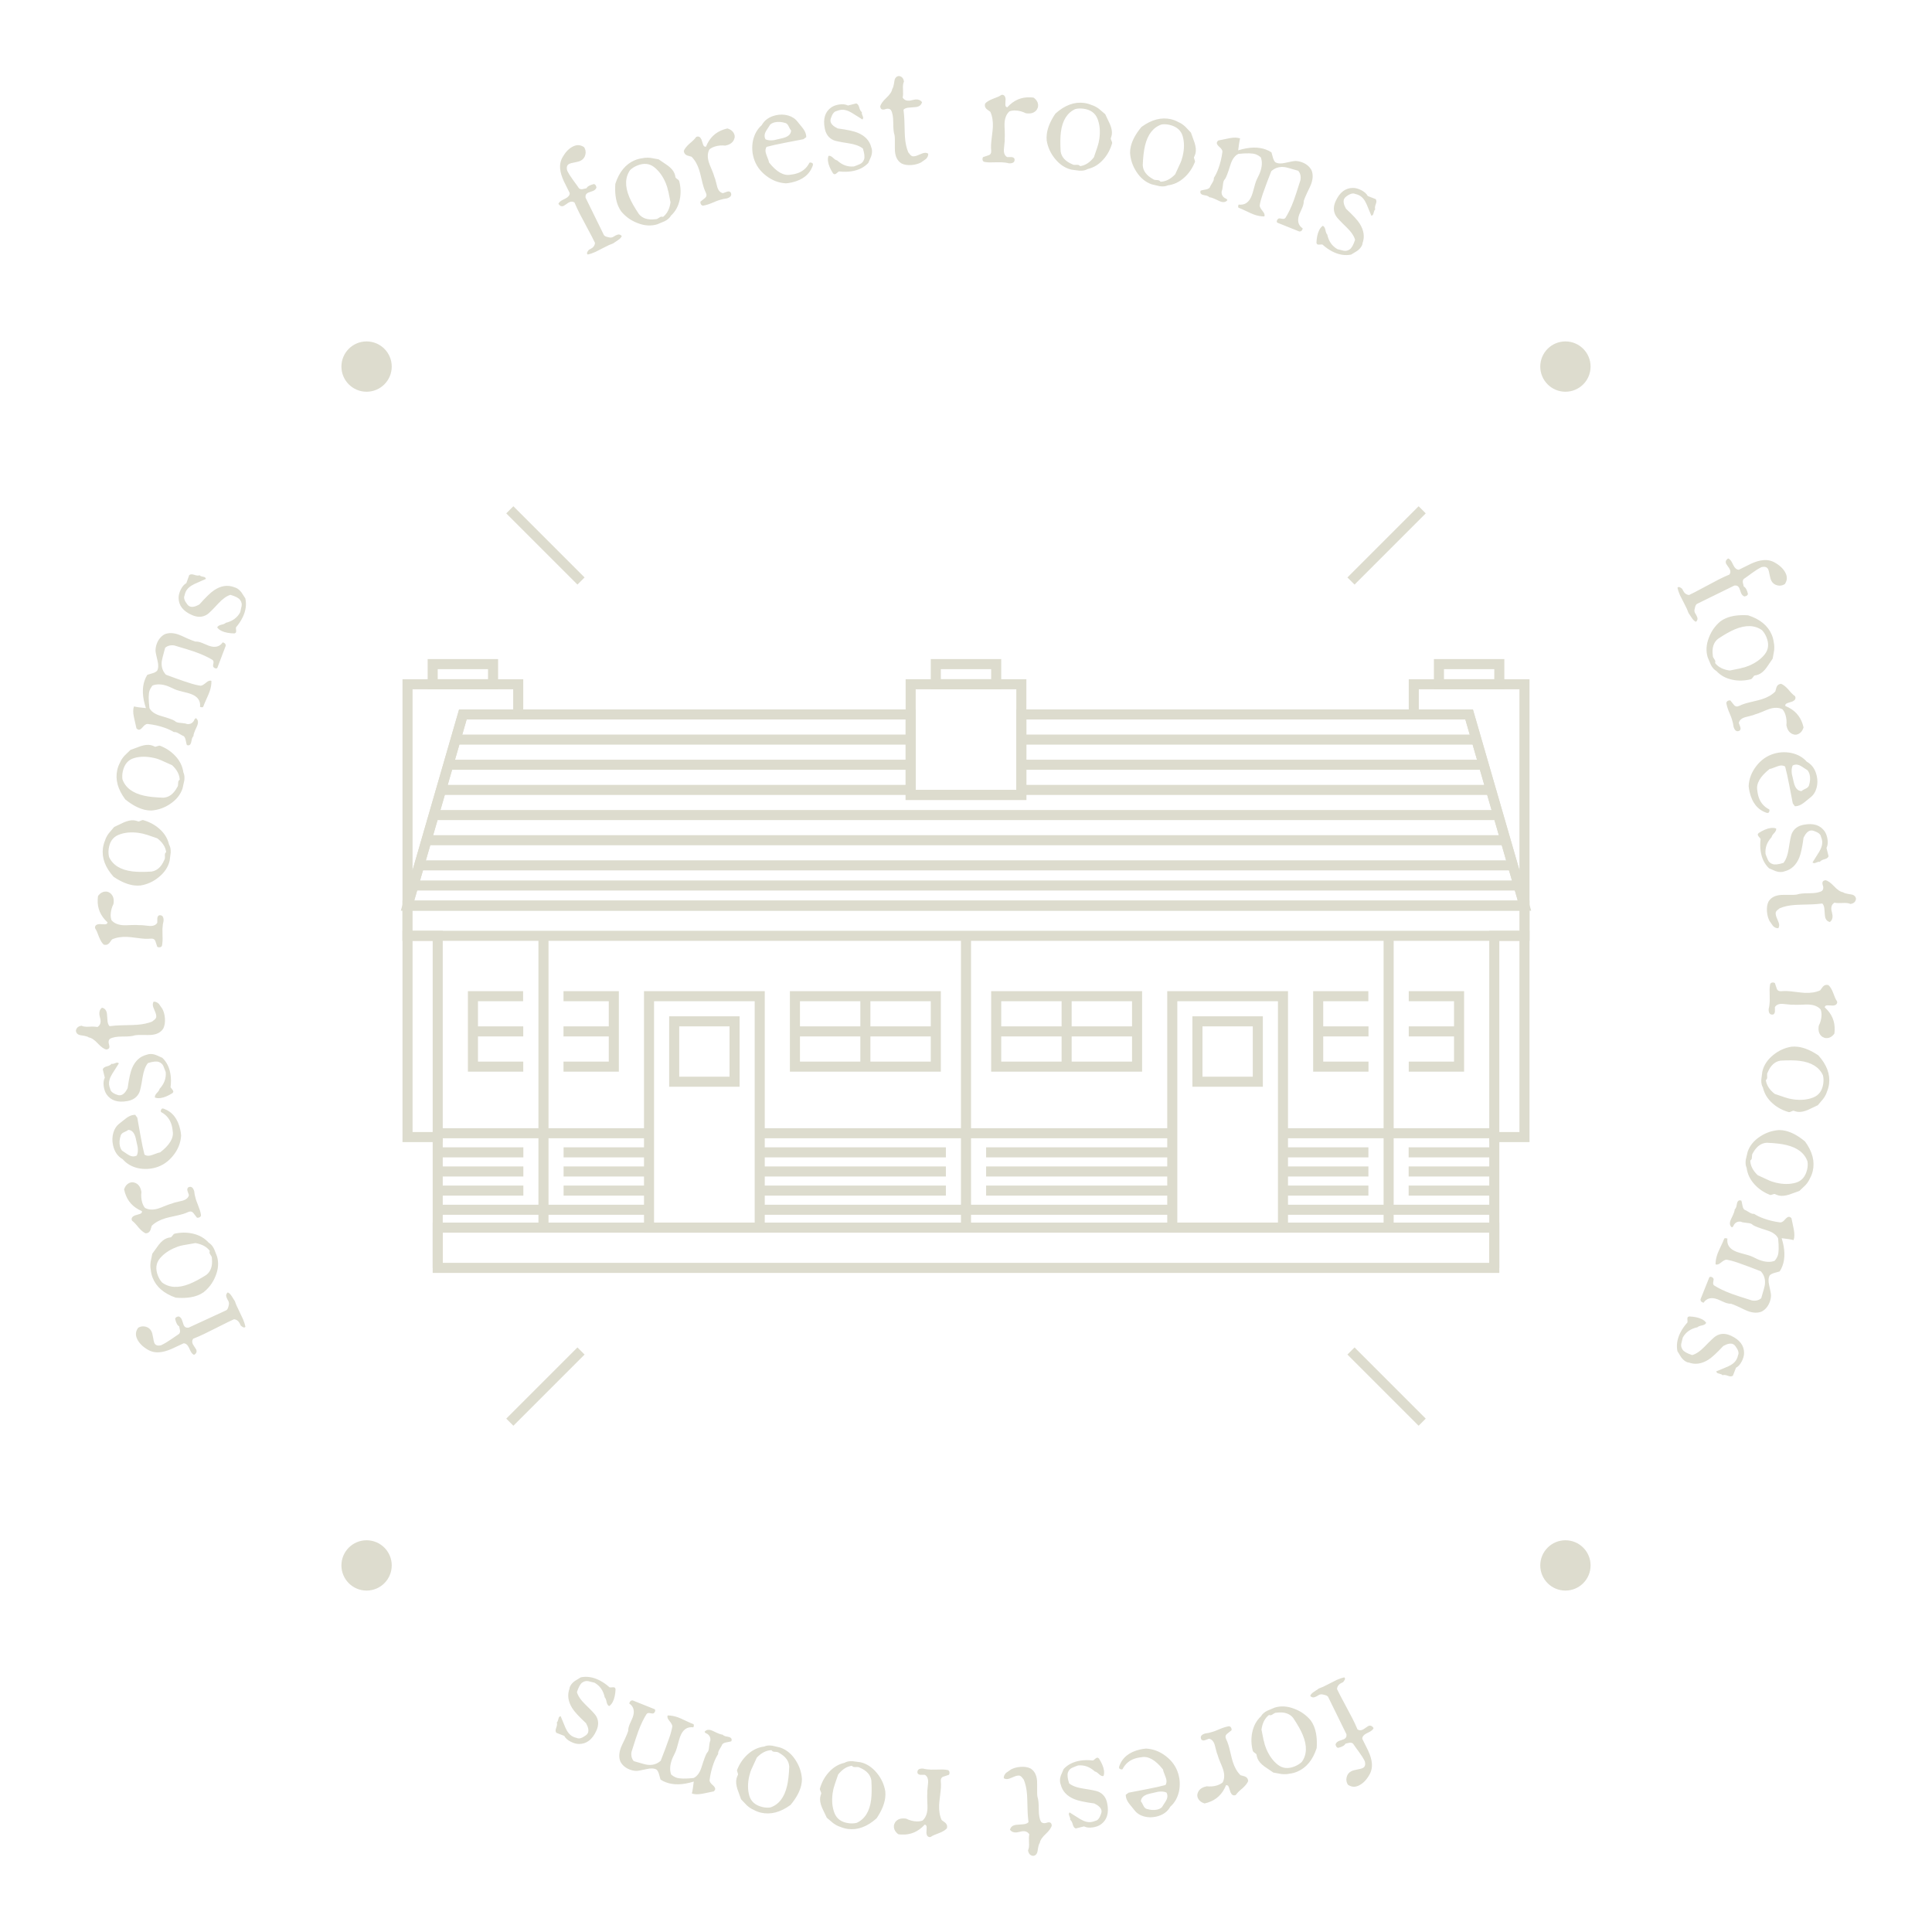 <?xml version="1.0" encoding="UTF-8"?><svg id="retreat-cabins" xmlns="http://www.w3.org/2000/svg" width="384" height="384"  viewBox="0 0 384 384"><defs><style>.cls-1{fill:#dddcce;}.cls-2{fill:none;stroke:#dddcce;stroke-miterlimit:10;stroke-width:2px;}</style></defs><g id="lines"><line id="bttm-right" class="cls-2" x1="282.67" y1="282.67" x2="268.52" y2="268.52"/><line id="bttm-left" class="cls-2" x1="101.33" y1="282.67" x2="115.48" y2="268.52"/><line id="top-right" class="cls-2" x1="282.67" y1="101.33" x2="268.52" y2="115.48"/><line id="top-left" class="cls-2" x1="101.33" y1="101.33" x2="115.48" y2="115.48"/></g><g id="dots"><circle id="bttm-right-2" class="cls-1" cx="311.14" cy="311.14" r="5"/><circle id="bttm-left-2" class="cls-1" cx="72.86" cy="311.14" r="5"/><circle id="top-right-2" class="cls-1" cx="311.14" cy="72.86" r="5"/><circle id="top-left-2" class="cls-1" cx="72.86" cy="72.86" r="5"/></g><path class="cls-1" d="m116.09,29.24c.3.47.39.98.25,1.52-.13.54-.44.93-.93,1.18-.25.13-.65.24-1.19.34-.55.1-.9.19-1.07.28-.47.24-.6.69-.41,1.37.3.6.7,1.23,1.18,1.88.4.53.79,1.08,1.17,1.63.23.16.47.21.73.15.26-.06.51-.12.76-.18.16-.35.64-.63,1.46-.83.27.04.44.28.51.69-.09.27-.28.48-.56.62-.13.07-.33.14-.59.22-.26.08-.44.15-.54.2-.38.19-.54.52-.48.97l3.64,7.42c.1.16.27.27.52.35.25.07.47.13.68.16.21.03.42-.01.66-.13.07-.03.17-.1.31-.19.13-.07.23-.12.3-.15.43-.22.8-.16,1.09.17-.09.28-.34.55-.75.82-.64.43-.97.65-.99.66-.48.16-1.08.43-1.79.81-.96.49-1.55.79-1.75.89-.57.25-1.06.41-1.47.5-.07-.05-.11-.1-.14-.15-.08-.16.04-.42.35-.79.13-.07.26-.13.37-.19.52-.26.8-.66.85-1.18-.35-.74-.85-1.7-1.49-2.88-.81-1.51-1.33-2.5-1.57-2.96-.4-.78-.73-1.51-1.01-2.18-.33-.23-.69-.25-1.09-.04-.12.06-.29.17-.52.34-.23.17-.39.28-.49.33-.43.22-.8.09-1.1-.38.11-.28.38-.54.81-.76.07-.03.17-.08.3-.15.13-.07.23-.12.3-.15.55-.28.83-.63.84-1.06-.4-.78-.79-1.57-1.17-2.36-.43-.93-.67-1.74-.73-2.43-.1-.89.08-1.72.54-2.47.56-.96,1.22-1.62,1.97-2,.8-.41,1.54-.36,2.23.12Zm18.9,6.72c.33,1.26.37,2.49.12,3.68-.26,1.3-.84,2.38-1.75,3.22-.23.42-.63.78-1.21,1.09l-1.5.63c-1.24.38-2.55.3-3.92-.24-1.3-.49-2.38-1.26-3.25-2.31-.25-.34-.45-.71-.62-1.11-.49-1.17-.68-2.63-.56-4.38.77-2.37,2.06-3.93,3.86-4.69.48-.2.99-.34,1.53-.4.46-.11,1-.13,1.61-.07.55.09,1.08.19,1.61.29.59.4,1.19.81,1.79,1.22.68.5,1.13,1.02,1.35,1.56.1.24.17.51.21.79.02.09.13.21.34.34.21.14.33.25.38.36Zm-2.18,2.04c-.1-.52-.26-1.05-.48-1.59-.58-1.38-1.35-2.44-2.31-3.19-.96-.75-2.11-.85-3.43-.29-.52.22-.96.5-1.34.86-1.02,1.44-1.07,3.23-.17,5.39.39.93,1.02,2.05,1.9,3.36.71.88,1.8,1.22,3.26,1.03.12,0,.25-.01.37-.06.09-.04.2-.1.34-.2.14-.1.25-.17.34-.2.15-.06.32-.06.49,0,.81-.62,1.31-1.59,1.49-2.9l-.44-2.21Zm13.18-10.56c-.17.68-.64,1.14-1.38,1.38-.14.04-.3.08-.46.12-.73-.08-1.43-.02-2.08.19-.43.14-.79.33-1.08.58-.38.71-.41,1.57-.09,2.58.09.29.28.77.58,1.46.26.62.43,1.1.51,1.42.06.12.11.26.16.42s.12.42.21.79.16.63.21.81c.23.73.62,1.13,1.18,1.21-.13.02.12-.08.76-.3.3-.1.54-.05.71.13.29.55.05.95-.73,1.2-.47.05-.99.17-1.56.35-.27.08-.64.23-1.11.43-.47.2-.84.34-1.09.42-.32.1-.62.18-.9.23-.18.04-.34-.03-.48-.2-.12-.18-.16-.37-.13-.58.3-.23.6-.48.91-.73.31-.26.37-.6.17-1.03-.16-.32-.3-.68-.43-1.07-.12-.38-.27-.95-.45-1.73-.18-.78-.33-1.35-.44-1.7-.35-1.11-.86-2-1.53-2.67-.54-.16-.83-.25-.87-.25-.32-.13-.52-.34-.6-.6-.03-.09-.05-.19-.07-.3.16-.42.52-.89,1.09-1.41.69-.57,1.13-1.01,1.32-1.31.06-.06.11-.1.17-.11.39-.12.7.06.93.56-.03-.11.07.21.31.96.12.37.31.53.59.46.7-1.75,1.9-2.9,3.6-3.44.21-.07.43-.13.65-.18.74.22,1.2.63,1.4,1.23.07.23.08.46.02.7Zm15.56,5.44c-.59,1.75-1.97,2.87-4.13,3.37-.4.09-.8.16-1.19.19-1.43-.07-2.76-.58-3.97-1.52-1.22-.94-2.03-2.1-2.44-3.46-.34-1.13-.4-2.28-.17-3.47.28-1.29.86-2.33,1.75-3.11.55-1.01,1.48-1.67,2.79-1.97.84-.19,1.65-.18,2.44.04.79.22,1.42.63,1.88,1.23.32.4.65.8.96,1.18.38.47.61.91.71,1.33.04.18.07.37.07.56l-.57.42s-1.28.25-3.73.72c-1.47.28-2.67.55-3.59.8-.21.32-.27.71-.16,1.16.04.18.16.51.34.98.17.4.27.72.31.96,1.49,1.88,2.91,2.69,4.26,2.43.3-.03.59-.08.86-.14,1.35-.31,2.32-1.06,2.91-2.23.12-.07.26-.07.42-.01.16.06.25.14.27.25.02.09.01.18-.02.26Zm-4.32-6.96c-.12-.11-.28-.38-.48-.81-.16-.35-.37-.57-.64-.66-.78-.24-1.49-.29-2.1-.14-.36.08-.67.23-.93.45-.26.39-.51.78-.76,1.18-.31.49-.41.94-.32,1.34.03.15.08.29.16.42.45.2,1.02.25,1.7.15l1.64-.38c1.15-.27,1.72-.78,1.74-1.55Zm15.95,3.39c.06.16.1.32.12.46.06.41,0,.86-.17,1.35-.01.04-.2.46-.55,1.27-.85.9-1.97,1.45-3.38,1.66-.76.11-1.57.12-2.43.02-.09.03-.22.13-.4.29-.17.16-.32.25-.43.26-.11.02-.23-.03-.36-.15-.56-.88-.9-1.67-1-2.37-.06-.42-.03-.8.09-1.12.26-.06.55.06.87.35.35.34.63.53.85.55,1,.93,2.12,1.33,3.35,1.2.38-.13.76-.28,1.16-.46.4-.17.68-.48.84-.93s.08-1.17-.23-2.16c-.6-.5-1.55-.85-2.84-1.05-1.58-.24-2.57-.44-2.98-.61-.97-.42-1.56-1.22-1.77-2.4-.36-1.89.08-3.27,1.31-4.13.43-.29.96-.48,1.58-.57.68-.1,1.26-.04,1.73.2l1.64-.41c.27.07.47.33.59.76.13.51.31.83.54.97-.03.08-.03.17-.01.29.01.09.06.22.13.38.07.16.11.28.12.35.02.17-.02.31-.13.44-.71-.44-1.41-.89-2.12-1.33-.81-.48-1.54-.68-2.21-.58-.26.04-.52.12-.79.23-.48.07-.86.54-1.15,1.42-.08.22-.11.42-.08.61.08.54.56,1.01,1.43,1.43,1.89.25,3.21.54,3.98.86,1.47.61,2.37,1.58,2.7,2.91Zm11.31,1.2c.03.4-.12.77-.45,1.09-.34.23-.67.46-.98.69-.54.28-1.16.45-1.87.51-.8.06-1.47-.04-2.02-.32-.77-.48-1.2-1.29-1.29-2.42-.02-.28-.03-.82-.02-1.62.02-.69,0-1.23-.07-1.62-.17-.45-.25-1.28-.25-2.47,0-1.1-.14-1.92-.45-2.46-.17-.21-.42-.3-.75-.28-.09,0-.22.04-.39.09-.16.05-.28.08-.36.08-.37.03-.58-.17-.64-.6.09-.48.5-1.05,1.21-1.72s1.11-1.26,1.18-1.78c.16-.16.29-.67.42-1.51.08-.65.38-1,.9-1.06.57.07.91.43,1.01,1.1-.18.37-.24.89-.19,1.56.04.75.02,1.28-.07,1.61.28.47.72.67,1.31.63.13,0,.34-.05.62-.12.29-.07.49-.11.62-.12.56-.04.99.13,1.3.52-.14.61-.58.94-1.33,1-.13.01-.34.03-.63.05-.29.02-.51.04-.66.05-.48.04-.84.18-1.06.42.05.35.09.74.12,1.17.04.48.07,1.2.09,2.16.02.96.05,1.67.08,2.14.09,1.19.31,2.19.66,3,.21.26.35.44.43.53.2.19.39.28.55.26.28.02.68-.09,1.18-.32.51-.23.87-.35,1.09-.37.24-.02.46.03.66.14Zm21.63-8.77c-.4.58-.99.85-1.78.81-.15,0-.31-.02-.47-.05-.66-.33-1.33-.51-2.02-.54-.45-.02-.85.04-1.21.17-.6.53-.93,1.33-.98,2.39-.01.3,0,.82.04,1.57.02.67.02,1.18-.01,1.51.01.13.02.28,0,.45s-.04.44-.08.81c-.05.37-.07.65-.08.84-.04.76.19,1.28.68,1.54-.13-.02.14-.03.81-.02.32.01.53.14.63.37.08.62-.29.91-1.11.87-.46-.12-.99-.19-1.59-.21-.28-.01-.68,0-1.19.01-.52.02-.9.03-1.16.02-.34-.02-.64-.05-.92-.1-.19-.03-.31-.15-.38-.36-.05-.21-.02-.4.08-.59.36-.11.73-.24,1.11-.37.38-.13.55-.43.52-.91-.04-.36-.05-.74-.03-1.16.02-.39.08-.99.18-1.78.1-.79.16-1.38.18-1.75.05-1.16-.11-2.17-.5-3.03-.45-.34-.7-.52-.73-.54-.25-.24-.37-.5-.36-.78,0-.09.02-.2.04-.31.29-.34.79-.66,1.51-.94.84-.3,1.41-.55,1.69-.77.08-.03.14-.05.2-.05.4.02.63.3.68.84,0-.11-.01.22-.05,1.01-.02.39.11.6.39.63,1.27-1.4,2.79-2.06,4.57-1.97.22,0,.45.03.67.06.62.46.91,1.01.88,1.64-.01.24-.09.46-.23.66Zm14.93,6.7c-.35,1.25-.93,2.34-1.75,3.25-.88,1-1.92,1.63-3.13,1.91-.41.25-.94.36-1.59.33l-1.61-.21c-1.26-.29-2.35-1.02-3.28-2.17-.88-1.07-1.43-2.28-1.65-3.63-.04-.42-.03-.84.02-1.27.16-1.26.73-2.62,1.71-4.07,1.85-1.66,3.75-2.37,5.69-2.12.52.07,1.03.21,1.53.42.45.13.93.38,1.43.75.42.36.84.71,1.25,1.06.31.64.62,1.29.93,1.96.33.78.46,1.45.39,2.03-.03.26-.11.52-.21.79-.03.09.01.25.12.47.11.22.16.39.15.5Zm-2.91.67c.18-.5.3-1.04.38-1.62.19-1.48.06-2.79-.4-3.92-.46-1.13-1.4-1.79-2.82-1.97-.56-.07-1.09-.05-1.59.08-1.6.74-2.55,2.26-2.85,4.57-.13,1-.14,2.29-.05,3.86.18,1.12.94,1.96,2.3,2.53.1.07.22.11.35.13.09.01.22.01.4,0s.3-.02.4,0c.17.02.31.11.42.25,1.01-.13,1.93-.72,2.74-1.76l.73-2.14Zm19.35,3.1c-.48,1.21-1.17,2.23-2.07,3.05-.98.9-2.08,1.43-3.3,1.58-.43.21-.97.26-1.62.17l-1.58-.37c-1.22-.42-2.24-1.25-3.04-2.49-.76-1.16-1.19-2.42-1.27-3.78,0-.42.05-.84.15-1.26.29-1.24.99-2.53,2.12-3.88,2.01-1.47,3.97-1.97,5.88-1.53.51.12,1,.31,1.48.58.44.18.89.48,1.34.89.39.4.76.79,1.13,1.19.25.67.49,1.35.73,2.04.25.81.31,1.49.18,2.05-.06.25-.16.51-.29.77-.04.09-.01.25.08.48.09.23.12.4.1.51Zm-2.96.37c.23-.48.41-1.01.54-1.57.34-1.45.34-2.77,0-3.94-.34-1.17-1.21-1.92-2.61-2.25-.54-.13-1.08-.16-1.59-.08-1.67.57-2.77,1.99-3.3,4.26-.23.98-.38,2.26-.44,3.84.06,1.13.74,2.04,2.03,2.75.1.08.21.13.34.16.09.02.22.03.39.04.17,0,.3.01.39.04.16.04.29.14.39.29,1.02-.03,1.99-.52,2.91-1.48l.94-2.05Zm24.4,12.82c-.1.42-.32.63-.68.61l-4.37-1.75c-.12-.1-.14-.25-.07-.45.06-.16.15-.27.27-.35.12-.08.35-.07.68.01s.58.03.73-.17c.58-.9,1.14-2.07,1.67-3.5.22-.58.66-1.92,1.32-4.02.12-.75-.03-1.37-.45-1.84-1.54-.46-2.43-.7-2.66-.72-1.06-.14-1.96.13-2.69.8-.16.44-.45,1.19-.87,2.25-.38,1.02-.66,1.79-.84,2.32-.3.87-.5,1.62-.6,2.26,0,.26.2.63.6,1.12.35.41.45.76.33,1.05-.68,0-1.39-.13-2.12-.4-.31-.12-.8-.33-1.46-.65s-1.17-.54-1.54-.68c-.12-.1-.12-.31,0-.63,1.24.16,2.11-.45,2.63-1.84.11-.3.25-.76.42-1.4.17-.64.3-1.09.41-1.38.08-.21.21-.5.4-.88.19-.38.32-.66.39-.86.43-1.16.49-2.16.17-3.02-.31-.28-.66-.48-1.02-.62-.59-.22-1.74-.25-3.43-.08-.72.33-1.26,1.08-1.62,2.26-.47,1.52-.82,2.43-1.05,2.75-.12.11-.22.26-.28.43s-.12.49-.16.96-.12.8-.22,1.02c-.08.59.13,1.04.62,1.37.33.12.5.27.5.42-.37.46-.94.5-1.71.11-.97-.48-1.59-.71-1.84-.69-.1-.12-.25-.21-.46-.29-.11-.04-.26-.08-.47-.11-.21-.04-.34-.07-.41-.09-.44-.16-.57-.44-.4-.84.07-.03.38-.1.91-.2.38-.06.67-.18.86-.37.07-.18.2-.42.39-.73.19-.31.32-.54.38-.7.07-.19.1-.37.07-.51.35-.55.65-1.17.9-1.86.39-1.06.66-2.18.81-3.37,0-.3-.23-.64-.67-1-.37-.34-.51-.62-.43-.85.04-.11.12-.22.25-.36.04,0,.79-.16,2.23-.46.88-.17,1.59-.16,2.13.04-.14.53-.26,1.32-.38,2.37,2.14-.67,3.99-.73,5.53-.15.4.15.76.33,1.08.55.09.33.2.69.3,1.07.11.38.26.68.46.89.47.28,1.12.32,1.95.13,1.13-.26,1.82-.38,2.05-.37.44,0,.87.09,1.31.25.86.32,1.49.84,1.89,1.57.34.8.31,1.74-.09,2.81-.12.32-.38.88-.78,1.68-.33.71-.55,1.26-.67,1.63.01.34-.06.73-.23,1.17-.07.17-.17.43-.33.76-.15.33-.26.58-.32.73-.46,1.24-.24,2.17.66,2.79Zm11.89,3.02c-.04.17-.1.32-.17.45-.19.37-.49.7-.92,1.01-.03.03-.43.26-1.18.72-1.21.24-2.45.04-3.71-.6-.68-.35-1.35-.81-1.99-1.39-.09-.03-.25-.02-.49,0-.23.03-.4.02-.5-.03s-.17-.16-.21-.33c.05-1.04.23-1.88.55-2.51.19-.38.43-.67.72-.86.24.1.41.37.51.79.09.49.21.8.37.94.28,1.34.96,2.31,2.04,2.92.38.11.79.21,1.21.3.42.09.83,0,1.22-.27.39-.27.74-.91,1.06-1.9-.2-.75-.77-1.59-1.71-2.5-1.15-1.11-1.85-1.85-2.08-2.22-.55-.91-.56-1.9-.06-2.98.8-1.75,1.96-2.62,3.46-2.61.52.01,1.06.16,1.62.45.62.31,1.05.7,1.29,1.16l1.57.61c.18.22.2.54.04.96-.19.49-.23.86-.12,1.1-.07.05-.13.12-.18.22-.04.08-.08.21-.12.38-.04.17-.07.29-.1.36-.08.15-.2.25-.37.29-.32-.77-.64-1.54-.96-2.31-.38-.86-.87-1.45-1.47-1.75-.23-.12-.49-.21-.78-.27-.43-.22-1.02-.06-1.76.49-.19.13-.33.28-.42.45-.25.48-.13,1.15.34,1.99,1.39,1.29,2.31,2.29,2.75,3,.84,1.35,1.01,2.66.51,3.94Zm-2.91,306.32c-.3-.47-.39-.98-.25-1.52.13-.54.44-.93.93-1.18.25-.13.65-.24,1.19-.34.55-.1.9-.19,1.07-.28.47-.24.6-.69.41-1.37-.3-.6-.7-1.23-1.18-1.88-.4-.53-.79-1.08-1.17-1.63-.23-.16-.47-.21-.73-.15-.26.06-.51.12-.76.18-.16.35-.64.63-1.46.83-.27-.04-.44-.28-.51-.69.09-.27.28-.48.56-.62.13-.07.33-.14.59-.22.26-.08.44-.15.54-.2.38-.19.54-.52.48-.97l-3.64-7.42c-.1-.16-.27-.27-.52-.35-.25-.07-.47-.13-.68-.16-.21-.03-.42.01-.66.13-.07.03-.17.1-.31.19-.13.07-.23.12-.3.15-.43.22-.8.16-1.09-.17.09-.28.34-.55.75-.82.64-.43.97-.65.99-.66.48-.16,1.08-.43,1.79-.81.96-.49,1.55-.79,1.75-.89.57-.25,1.06-.41,1.47-.5.07.05.11.1.14.15.08.16-.04.42-.35.79-.13.07-.26.13-.37.19-.52.26-.8.66-.85,1.18.35.74.85,1.7,1.49,2.88.81,1.51,1.33,2.5,1.57,2.96.4.78.73,1.51,1.01,2.18.33.23.69.25,1.09.04.12-.06.29-.17.52-.34.23-.17.39-.28.49-.33.43-.22.8-.09,1.1.38-.11.28-.38.54-.81.76-.07.03-.17.08-.3.15-.13.07-.23.12-.3.15-.55.28-.83.63-.84,1.06.4.78.79,1.57,1.17,2.36.43.93.67,1.74.73,2.43.1.89-.08,1.72-.54,2.47-.56.96-1.22,1.62-1.97,2-.8.41-1.54.36-2.23-.12Zm-18.9-6.72c-.33-1.26-.37-2.49-.12-3.68.26-1.3.84-2.38,1.75-3.22.23-.42.63-.78,1.21-1.09l1.5-.63c1.24-.38,2.55-.3,3.92.24,1.3.49,2.38,1.26,3.25,2.31.25.34.45.71.62,1.11.49,1.17.68,2.63.56,4.38-.77,2.37-2.06,3.93-3.86,4.69-.48.2-.99.34-1.53.4-.46.11-1,.13-1.61.07-.55-.09-1.08-.19-1.61-.29-.59-.4-1.19-.81-1.79-1.22-.68-.5-1.13-1.02-1.35-1.56-.1-.24-.17-.51-.21-.79-.02-.09-.13-.21-.34-.34-.21-.14-.33-.25-.38-.36Zm2.18-2.04c.1.52.26,1.05.48,1.59.58,1.38,1.35,2.44,2.31,3.19.96.75,2.11.85,3.43.29.52-.22.96-.5,1.34-.86,1.02-1.44,1.07-3.23.17-5.39-.39-.93-1.02-2.05-1.9-3.36-.71-.88-1.8-1.22-3.26-1.03-.12,0-.25.01-.37.06-.09.04-.2.1-.34.2-.14.1-.25.17-.34.2-.15.06-.32.06-.49,0-.81.62-1.31,1.59-1.49,2.9l.44,2.21Zm-13.18,10.56c.17-.68.64-1.14,1.38-1.38.14-.04.3-.08.46-.12.73.08,1.43.02,2.08-.19.43-.14.79-.33,1.08-.58.38-.71.41-1.57.09-2.58-.09-.29-.28-.77-.58-1.46-.26-.62-.43-1.1-.51-1.42-.06-.12-.11-.26-.16-.42s-.12-.42-.21-.79-.16-.63-.21-.81c-.23-.73-.62-1.13-1.18-1.21.13-.02-.12.08-.76.3-.3.1-.54.05-.71-.13-.29-.55-.05-.95.73-1.2.47-.05.99-.17,1.56-.35.27-.08.64-.23,1.11-.43.47-.2.84-.34,1.09-.42.32-.1.62-.18.9-.23.18-.04.34.03.48.2.12.18.16.37.13.58-.3.23-.6.48-.91.73-.31.26-.37.6-.17,1.03.16.32.3.68.43,1.07.12.38.27.95.45,1.73.18.78.33,1.35.44,1.7.35,1.11.86,2,1.53,2.67.54.16.83.25.87.25.32.13.52.34.6.6.03.09.05.19.07.3-.16.42-.52.89-1.09,1.41-.69.57-1.13,1.01-1.32,1.31-.06.06-.11.1-.17.11-.39.12-.7-.06-.93-.56.03.11-.07-.21-.31-.96-.12-.37-.31-.53-.59-.46-.7,1.75-1.9,2.9-3.6,3.44-.21.07-.43.13-.65.18-.74-.22-1.2-.63-1.4-1.23-.07-.23-.08-.46-.02-.7Zm-15.56-5.44c.59-1.75,1.97-2.87,4.13-3.37.4-.09.8-.16,1.19-.19,1.43.07,2.76.58,3.97,1.52,1.22.94,2.03,2.1,2.44,3.46.34,1.13.4,2.28.17,3.47-.28,1.29-.86,2.33-1.75,3.11-.55,1.01-1.48,1.67-2.79,1.97-.84.19-1.65.18-2.44-.04-.79-.22-1.42-.63-1.88-1.23-.32-.4-.65-.8-.96-1.18-.38-.47-.61-.91-.71-1.33-.04-.18-.07-.37-.07-.56l.57-.42s1.28-.25,3.73-.72c1.47-.28,2.67-.55,3.59-.8.21-.32.27-.71.16-1.16-.04-.18-.16-.51-.34-.98-.17-.4-.27-.72-.31-.96-1.49-1.88-2.91-2.69-4.26-2.43-.3.03-.59.08-.86.14-1.35.31-2.32,1.06-2.91,2.23-.12.07-.26.07-.42.01-.16-.06-.25-.14-.27-.25-.02-.09-.01-.18.02-.26Zm4.32,6.96c.12.11.28.38.48.81.16.35.37.57.64.66.78.24,1.49.29,2.1.14.36-.08.67-.23.93-.45.26-.39.51-.78.76-1.18.31-.49.41-.94.32-1.34-.03-.15-.08-.29-.16-.42-.45-.2-1.02-.25-1.7-.15l-1.64.38c-1.15.27-1.72.78-1.74,1.55Zm-15.95-3.39c-.06-.16-.1-.32-.12-.46-.06-.41,0-.86.17-1.35.01-.04.2-.46.55-1.27.85-.9,1.97-1.45,3.38-1.66.76-.11,1.57-.12,2.43-.02.09-.03.22-.13.4-.29.17-.16.32-.25.43-.26.11-.02.23.03.36.15.56.88.9,1.67,1,2.37.06.42.03.8-.09,1.12-.26.06-.55-.06-.87-.35-.35-.34-.63-.53-.85-.55-1-.93-2.12-1.33-3.35-1.2-.38.13-.76.28-1.16.46-.4.17-.68.48-.84.93s-.08,1.17.23,2.16c.6.5,1.55.85,2.84,1.05,1.58.24,2.57.44,2.98.61.97.42,1.56,1.22,1.77,2.4.36,1.89-.08,3.27-1.31,4.13-.43.29-.96.48-1.58.57-.68.1-1.26.04-1.73-.2l-1.64.41c-.27-.07-.47-.33-.59-.76-.13-.51-.31-.83-.54-.97.03-.08.03-.17.01-.29-.01-.09-.06-.22-.13-.38-.07-.16-.11-.28-.12-.35-.02-.17.02-.31.13-.44.71.44,1.41.89,2.12,1.33.81.48,1.54.68,2.21.58.26-.04.52-.12.79-.23.48-.07.86-.54,1.15-1.42.08-.22.11-.42.08-.61-.08-.54-.56-1.01-1.43-1.43-1.89-.25-3.21-.54-3.98-.86-1.47-.61-2.37-1.58-2.7-2.91Zm-11.31-1.2c-.03-.4.12-.77.45-1.09.34-.23.67-.46.98-.69.54-.28,1.16-.45,1.87-.51.8-.06,1.47.04,2.02.32.77.48,1.2,1.29,1.29,2.42.02.28.03.82.02,1.62-.02.69,0,1.23.07,1.62.17.45.25,1.28.25,2.47,0,1.1.14,1.92.45,2.46.17.21.42.3.75.28.09,0,.22-.04.39-.09.16-.05.28-.08.36-.08.37-.03.58.17.64.6-.09.48-.5,1.05-1.21,1.72s-1.11,1.26-1.18,1.78c-.16.16-.29.67-.42,1.51-.08.65-.38,1-.9,1.06-.57-.07-.91-.43-1.01-1.1.18-.37.24-.89.19-1.56-.04-.75-.02-1.28.07-1.61-.28-.47-.72-.67-1.31-.63-.13,0-.34.05-.62.12-.29.07-.49.11-.62.12-.56.04-.99-.13-1.3-.52.14-.61.58-.94,1.33-1,.13-.01.34-.03.63-.05.29-.02.51-.04.66-.05.48-.04.84-.18,1.06-.42-.05-.35-.09-.74-.12-1.17-.04-.48-.07-1.2-.09-2.16-.02-.96-.05-1.67-.08-2.14-.09-1.19-.31-2.19-.66-3-.21-.26-.35-.44-.43-.53-.2-.19-.39-.28-.55-.26-.28-.02-.68.09-1.18.32-.51.23-.87.35-1.09.37-.24.02-.46-.03-.66-.14Zm-21.63,8.77c.4-.58.99-.85,1.78-.81.15,0,.31.02.47.05.66.33,1.33.51,2.02.54.45.02.85-.04,1.21-.17.6-.53.93-1.33.98-2.39.01-.3,0-.82-.04-1.57-.02-.67-.02-1.18.01-1.51-.01-.13-.02-.28,0-.45s.04-.44.08-.81c.05-.37.07-.65.08-.84.04-.76-.19-1.28-.68-1.54.13.02-.14.03-.81.02-.32-.01-.53-.14-.63-.37-.08-.62.29-.91,1.11-.87.46.12.99.19,1.59.21.28.01.68,0,1.19-.01.52-.02.9-.03,1.16-.02.34.02.64.05.92.1.19.03.31.15.38.36.05.21.02.4-.08.59-.36.11-.73.24-1.11.37-.38.13-.55.43-.52.91.04.36.05.74.03,1.16-.02.39-.08.99-.18,1.78-.1.79-.16,1.38-.18,1.75-.05,1.16.11,2.17.5,3.03.45.34.7.52.73.54.25.24.37.5.36.78,0,.09-.02.2-.04.31-.29.34-.79.66-1.51.94-.84.3-1.41.55-1.69.77-.08.03-.14.05-.2.05-.4-.02-.63-.3-.68-.84,0,.11.01-.22.05-1.01.02-.39-.11-.6-.39-.63-1.27,1.4-2.79,2.06-4.57,1.97-.22,0-.45-.03-.67-.06-.62-.46-.91-1.01-.88-1.64.01-.24.09-.46.23-.66Zm-14.93-6.7c.35-1.25.93-2.34,1.75-3.25.88-1,1.92-1.63,3.13-1.91.41-.25.94-.36,1.59-.33l1.61.21c1.26.29,2.35,1.02,3.28,2.17.88,1.07,1.43,2.28,1.65,3.63.04.42.03.84-.02,1.27-.16,1.26-.73,2.62-1.71,4.07-1.85,1.66-3.75,2.37-5.69,2.12-.52-.07-1.03-.21-1.53-.42-.45-.13-.93-.38-1.43-.75-.42-.36-.84-.71-1.25-1.06-.31-.64-.62-1.29-.93-1.96-.33-.78-.46-1.45-.39-2.03.03-.26.11-.52.21-.79.03-.09-.01-.25-.12-.47-.11-.22-.16-.39-.15-.5Zm2.91-.67c-.18.5-.3,1.04-.38,1.62-.19,1.48-.06,2.79.4,3.92.46,1.13,1.4,1.79,2.82,1.97.56.07,1.09.05,1.59-.08,1.6-.74,2.55-2.26,2.85-4.57.13-1,.14-2.29.05-3.86-.18-1.12-.94-1.96-2.3-2.53-.1-.07-.22-.11-.35-.13-.09-.01-.22-.01-.4,0s-.3.02-.4,0c-.17-.02-.31-.11-.42-.25-1.01.13-1.93.72-2.74,1.76l-.73,2.14Zm-19.35-3.1c.48-1.21,1.17-2.23,2.07-3.05.98-.9,2.08-1.43,3.3-1.58.43-.21.97-.26,1.62-.17l1.58.37c1.22.42,2.24,1.25,3.04,2.49.76,1.16,1.19,2.42,1.27,3.78,0,.42-.05.84-.15,1.26-.29,1.24-.99,2.53-2.12,3.88-2.01,1.47-3.97,1.97-5.88,1.53-.51-.12-1-.31-1.48-.58-.44-.18-.89-.48-1.34-.89-.39-.4-.76-.79-1.13-1.19-.25-.67-.49-1.35-.73-2.04-.25-.81-.31-1.49-.18-2.05.06-.25.16-.51.29-.77.04-.09.01-.25-.08-.48-.09-.23-.12-.4-.1-.51Zm2.96-.37c-.23.48-.41,1.01-.54,1.57-.34,1.45-.34,2.77,0,3.94.34,1.17,1.21,1.92,2.61,2.25.54.13,1.08.16,1.59.08,1.67-.57,2.77-1.99,3.3-4.26.23-.98.38-2.26.44-3.84-.06-1.13-.74-2.04-2.03-2.75-.1-.08-.21-.13-.34-.16-.09-.02-.22-.03-.39-.04-.17,0-.3-.01-.39-.04-.16-.04-.29-.14-.39-.29-1.02.03-1.99.52-2.91,1.48l-.94,2.05Zm-24.4-12.82c.1-.42.32-.63.68-.61l4.37,1.75c.12.1.14.25.07.45-.06.16-.15.27-.27.35-.12.08-.35.07-.68-.01-.33-.08-.58-.03-.73.17-.58.9-1.14,2.07-1.67,3.5-.22.58-.66,1.92-1.32,4.02-.12.75.03,1.37.45,1.84,1.54.46,2.43.7,2.66.72,1.06.14,1.96-.13,2.69-.8.16-.44.45-1.19.87-2.25.38-1.02.66-1.79.84-2.32.3-.87.5-1.62.6-2.26,0-.26-.2-.63-.6-1.12-.35-.41-.45-.76-.33-1.05.68,0,1.39.13,2.12.4.31.12.8.33,1.46.65.66.32,1.17.54,1.54.68.12.1.12.31,0,.63-1.24-.16-2.11.45-2.63,1.84-.11.3-.25.76-.42,1.4-.17.64-.3,1.09-.41,1.38-.08.21-.21.5-.4.88-.19.38-.32.66-.39.86-.43,1.16-.49,2.16-.17,3.02.31.28.66.48,1.02.62.59.22,1.74.25,3.43.08.72-.33,1.26-1.08,1.62-2.26.47-1.52.82-2.43,1.05-2.75.12-.11.22-.26.28-.43s.12-.49.16-.96.12-.8.22-1.02c.08-.59-.13-1.04-.62-1.37-.33-.12-.5-.27-.5-.42.37-.46.94-.5,1.71-.11.97.48,1.59.71,1.84.69.1.12.25.21.46.29.11.04.26.08.47.11.21.04.34.07.41.09.44.16.57.44.4.84-.07.03-.38.1-.91.2-.38.06-.67.18-.86.37-.07.18-.2.42-.39.73-.19.31-.32.54-.38.7-.07.19-.1.37-.07.51-.35.55-.65,1.17-.9,1.86-.39,1.06-.66,2.18-.81,3.37,0,.3.23.64.67,1,.37.34.51.62.43.85-.04.11-.12.22-.25.36-.04,0-.79.16-2.23.46-.88.17-1.59.16-2.14-.04.14-.53.26-1.32.38-2.37-2.14.67-3.99.73-5.53.15-.4-.15-.76-.33-1.08-.55-.09-.33-.2-.69-.3-1.07s-.26-.68-.46-.89c-.47-.28-1.12-.32-1.95-.13-1.13.25-1.81.38-2.05.37-.44,0-.87-.09-1.31-.25-.86-.32-1.49-.84-1.89-1.57-.34-.8-.31-1.74.09-2.81.12-.31.38-.88.78-1.68.33-.71.55-1.26.67-1.63-.01-.34.06-.73.23-1.17.07-.17.17-.43.33-.76.15-.33.26-.58.32-.73.46-1.24.24-2.17-.66-2.79Zm-11.89-3.02c.04-.17.1-.32.17-.45.19-.37.49-.7.92-1.01.03-.03.43-.26,1.18-.72,1.21-.24,2.45-.04,3.71.6.68.35,1.35.81,1.99,1.39.09.03.25.02.49,0,.23-.03.4-.02.5.03s.17.16.21.33c-.05,1.04-.23,1.88-.55,2.51-.19.38-.43.67-.72.86-.24-.1-.41-.37-.51-.79-.09-.49-.21-.8-.37-.94-.28-1.34-.96-2.31-2.04-2.92-.38-.11-.79-.21-1.21-.3-.42-.09-.83,0-1.22.27-.39.27-.74.91-1.06,1.9.2.75.77,1.59,1.71,2.5,1.15,1.11,1.85,1.85,2.08,2.22.55.91.56,1.9.06,2.98-.8,1.75-1.96,2.62-3.46,2.61-.52-.01-1.06-.16-1.62-.45-.62-.31-1.05-.7-1.29-1.16l-1.57-.61c-.18-.22-.2-.54-.04-.96.19-.49.23-.86.12-1.1.07-.05.13-.12.18-.22.04-.08.08-.21.12-.38.04-.17.07-.29.1-.36.08-.15.2-.25.37-.29.32.77.64,1.54.96,2.31.38.86.87,1.45,1.47,1.75.23.12.49.21.78.27.43.22,1.02.06,1.76-.49.19-.13.33-.28.42-.45.25-.48.13-1.15-.34-1.99-1.39-1.29-2.31-2.29-2.75-3-.84-1.35-1.01-2.66-.51-3.94Zm241.58-219.47c-.47.3-.98.39-1.52.25-.54-.13-.93-.44-1.18-.93-.13-.25-.24-.65-.34-1.19-.1-.55-.19-.9-.28-1.07-.24-.47-.69-.6-1.37-.41-.6.3-1.23.7-1.88,1.18-.53.4-1.08.79-1.63,1.17-.16.23-.21.47-.15.73.06.26.12.51.18.76.35.16.63.64.83,1.46-.04.27-.28.44-.69.51-.27-.09-.48-.28-.62-.56-.07-.13-.14-.33-.22-.59-.08-.26-.15-.44-.2-.54-.19-.38-.52-.54-.97-.48l-7.42,3.64c-.16.1-.27.27-.35.52-.07.25-.13.47-.16.68-.03.21.01.42.13.66.03.07.1.17.19.31.07.13.12.23.15.3.22.43.16.8-.17,1.09-.28-.09-.55-.34-.82-.75-.43-.64-.65-.97-.66-.99-.16-.48-.43-1.08-.81-1.79-.49-.96-.79-1.55-.89-1.75-.25-.57-.41-1.06-.5-1.47.05-.07.1-.11.15-.14.16-.08.42.04.79.35.07.13.13.26.19.37.26.52.66.8,1.18.85.74-.35,1.7-.85,2.88-1.49,1.51-.81,2.5-1.33,2.96-1.57.78-.4,1.51-.73,2.18-1.01.23-.33.25-.69.04-1.09-.06-.12-.17-.29-.34-.52-.17-.23-.28-.39-.33-.49-.22-.43-.09-.8.38-1.1.28.11.54.38.76.81.03.07.08.17.15.3.07.13.12.23.15.3.28.55.63.83,1.06.84.78-.4,1.57-.79,2.36-1.17.93-.43,1.74-.67,2.43-.73.89-.1,1.72.08,2.47.54.96.56,1.62,1.22,2,1.97.41.8.36,1.54-.12,2.23Zm-6.72,18.9c-1.26.33-2.49.37-3.68.12-1.3-.26-2.38-.84-3.22-1.75-.42-.23-.78-.63-1.09-1.21l-.63-1.5c-.38-1.24-.3-2.55.24-3.92.49-1.3,1.26-2.38,2.31-3.25.34-.25.71-.45,1.11-.62,1.17-.49,2.63-.68,4.38-.56,2.37.77,3.93,2.06,4.69,3.86.2.48.34.99.4,1.53.11.46.13,1,.07,1.61-.09.55-.19,1.08-.29,1.61-.4.59-.81,1.19-1.22,1.79-.5.68-1.02,1.13-1.56,1.35-.24.1-.51.17-.79.21-.09.02-.21.13-.34.34-.14.21-.25.33-.36.38Zm-2.04-2.18c.52-.1,1.05-.26,1.59-.48,1.38-.58,2.44-1.35,3.19-2.31.75-.96.85-2.11.29-3.43-.22-.52-.5-.96-.86-1.34-1.44-1.02-3.23-1.07-5.39-.17-.93.39-2.05,1.02-3.36,1.9-.88.71-1.22,1.8-1.03,3.26,0,.12.01.25.06.37.04.09.1.2.2.34.1.14.17.25.2.34.06.15.06.32,0,.49.62.81,1.59,1.31,2.9,1.49l2.21-.44Zm10.56,13.18c-.68-.17-1.14-.64-1.38-1.38-.04-.14-.08-.3-.12-.46.08-.73.02-1.43-.19-2.08-.14-.43-.33-.79-.58-1.08-.71-.38-1.57-.41-2.58-.09-.29.09-.77.28-1.46.58-.62.26-1.1.43-1.42.51-.12.06-.26.11-.42.16s-.42.12-.79.21-.63.16-.81.21c-.73.23-1.13.62-1.21,1.18-.02-.13.08.12.3.76.1.3.05.54-.13.71-.55.29-.95.05-1.2-.73-.05-.47-.17-.99-.35-1.56-.08-.27-.23-.64-.43-1.11-.2-.47-.34-.84-.42-1.09-.1-.32-.18-.62-.23-.9-.04-.18.03-.34.2-.48.18-.12.37-.16.58-.13.23.3.48.6.73.91.26.31.6.37,1.03.17.32-.16.68-.3,1.07-.43.38-.12.95-.27,1.73-.45.78-.18,1.35-.33,1.7-.44,1.11-.35,2-.86,2.67-1.53.16-.54.25-.83.25-.87.13-.32.34-.52.6-.6.09-.03.19-.05.3-.07.42.16.89.52,1.41,1.09.57.69,1.01,1.13,1.31,1.32.06.06.1.11.11.17.12.39-.06.7-.56.93.11-.03-.21.07-.96.31-.37.12-.53.31-.46.59,1.75.7,2.9,1.9,3.44,3.6.07.21.13.43.18.65-.22.74-.63,1.2-1.23,1.4-.23.07-.46.08-.7.02Zm-5.44,15.56c-1.75-.59-2.87-1.97-3.37-4.13-.09-.4-.16-.8-.19-1.19.07-1.43.58-2.76,1.52-3.97.94-1.22,2.1-2.03,3.46-2.44,1.13-.34,2.28-.4,3.47-.17,1.29.28,2.33.86,3.11,1.75,1.01.55,1.67,1.48,1.97,2.79.19.84.18,1.65-.04,2.44-.22.79-.63,1.42-1.23,1.88-.4.32-.8.65-1.18.96-.47.38-.91.61-1.33.71-.18.04-.37.07-.56.07l-.42-.57s-.25-1.28-.72-3.73c-.28-1.47-.55-2.67-.8-3.59-.32-.21-.71-.27-1.16-.16-.18.04-.51.16-.98.34-.4.17-.72.27-.96.31-1.88,1.49-2.69,2.91-2.43,4.26.03.3.08.59.14.86.31,1.35,1.06,2.32,2.23,2.91.07.12.07.26.01.42-.06.16-.14.25-.25.27-.09.02-.18.01-.26-.02Zm6.96-4.32c.11-.12.38-.28.81-.48.35-.16.57-.37.66-.64.24-.78.29-1.49.14-2.1-.08-.36-.23-.67-.45-.93-.39-.26-.78-.51-1.18-.76-.49-.31-.94-.41-1.34-.32-.15.03-.29.08-.42.16-.2.45-.25,1.02-.15,1.7l.38,1.64c.27,1.15.78,1.72,1.55,1.74Zm-3.39,15.95c-.16.06-.32.1-.46.12-.41.06-.86,0-1.35-.17-.04-.01-.46-.2-1.27-.55-.9-.85-1.45-1.97-1.66-3.38-.11-.76-.12-1.57-.02-2.43-.03-.09-.13-.22-.29-.4-.16-.17-.25-.32-.26-.43-.02-.11.03-.23.15-.36.88-.56,1.67-.9,2.37-1,.42-.06.8-.03,1.12.09.06.26-.06.55-.35.87-.34.35-.53.63-.55.85-.93,1-1.33,2.12-1.2,3.35.13.38.28.76.46,1.16.17.4.48.68.93.84s1.17.08,2.16-.23c.5-.6.85-1.55,1.05-2.84.24-1.58.44-2.57.61-2.98.42-.97,1.22-1.56,2.4-1.77,1.89-.36,3.27.08,4.13,1.31.29.43.48.96.57,1.58.1.68.04,1.26-.2,1.73l.41,1.64c-.07.27-.33.47-.76.59-.51.13-.83.31-.97.54-.08-.03-.17-.03-.29-.01-.09.01-.22.06-.38.13-.16.07-.28.11-.35.12-.17.02-.31-.02-.44-.13.44-.71.89-1.41,1.33-2.12.48-.81.68-1.54.58-2.21-.04-.26-.12-.52-.23-.79-.07-.48-.54-.86-1.42-1.15-.22-.08-.42-.11-.61-.08-.54.08-1.01.56-1.43,1.43-.25,1.89-.54,3.21-.86,3.98-.61,1.47-1.58,2.37-2.91,2.7Zm-1.2,11.31c-.4.03-.77-.12-1.09-.45-.23-.34-.46-.67-.69-.98-.28-.54-.45-1.16-.51-1.87-.06-.8.04-1.47.32-2.02.48-.77,1.29-1.2,2.42-1.29.28-.02.82-.03,1.62-.02.69.02,1.23,0,1.62-.07.45-.17,1.28-.25,2.47-.25,1.1,0,1.92-.14,2.46-.45.21-.17.3-.42.28-.75,0-.09-.04-.22-.09-.39-.05-.16-.08-.28-.08-.36-.03-.37.17-.58.6-.64.48.09,1.05.5,1.72,1.21s1.26,1.11,1.78,1.18c.16.16.67.29,1.51.42.65.08,1,.38,1.06.9-.07.57-.43.91-1.1,1.01-.37-.18-.89-.24-1.56-.19-.75.04-1.28.02-1.61-.07-.47.28-.67.72-.63,1.31,0,.13.05.34.12.62.07.29.11.49.12.62.04.56-.13.99-.52,1.3-.61-.14-.94-.58-1-1.33-.01-.13-.03-.34-.05-.63-.02-.29-.04-.51-.05-.66-.04-.48-.18-.84-.42-1.06-.35.05-.74.09-1.17.12-.48.04-1.2.07-2.16.09-.96.02-1.67.05-2.14.08-1.19.09-2.19.31-3,.66-.26.21-.44.35-.53.43-.19.2-.28.39-.26.55-.02.28.09.68.32,1.18.23.51.35.87.37,1.09.02.24-.03.46-.14.66Zm8.77,21.63c-.58-.4-.85-.99-.81-1.78,0-.15.02-.31.05-.47.33-.66.51-1.33.54-2.02.02-.45-.04-.85-.17-1.21-.53-.6-1.33-.93-2.39-.98-.3-.01-.82,0-1.57.04-.67.02-1.18.02-1.51-.01-.13.01-.28.02-.45,0s-.44-.04-.81-.08c-.37-.05-.65-.07-.84-.08-.76-.04-1.28.19-1.54.68.02-.13.03.14.02.81-.01.32-.14.53-.37.63-.62.08-.91-.29-.87-1.11.12-.46.19-.99.21-1.59.01-.28,0-.68-.01-1.19-.02-.52-.03-.9-.02-1.16.02-.34.05-.64.1-.92.03-.19.15-.31.36-.38.21-.05.4-.02.59.08.11.36.24.73.37,1.11.13.38.43.55.91.52.36-.04.74-.05,1.16-.03.39.02.99.08,1.78.18.79.1,1.38.16,1.75.18,1.16.05,2.17-.11,3.03-.5.34-.45.52-.7.54-.73.24-.25.5-.37.78-.36.09,0,.2.02.31.04.34.29.66.79.94,1.51.3.84.55,1.41.77,1.69.03.08.05.14.05.2-.02.4-.3.63-.84.68.11,0-.22-.01-1.01-.05-.39-.02-.6.11-.63.39,1.4,1.27,2.06,2.79,1.97,4.57,0,.22-.03.45-.06.67-.46.62-1.01.91-1.64.88-.24-.01-.46-.09-.66-.23Zm-6.7,14.93c-1.25-.35-2.34-.93-3.25-1.75-1-.88-1.63-1.92-1.91-3.13-.25-.41-.36-.94-.33-1.59l.21-1.61c.29-1.26,1.02-2.35,2.17-3.28,1.07-.88,2.28-1.43,3.63-1.65.42-.04.84-.03,1.27.02,1.26.16,2.62.73,4.07,1.71,1.66,1.85,2.37,3.75,2.12,5.69-.07.52-.21,1.03-.42,1.53-.13.45-.38.93-.75,1.43-.36.42-.71.84-1.06,1.25-.64.31-1.29.62-1.96.93-.78.33-1.45.46-2.03.39-.26-.03-.52-.11-.79-.21-.09-.03-.25.01-.47.12-.22.11-.39.16-.5.15Zm-.67-2.91c.5.18,1.04.3,1.62.38,1.48.19,2.79.06,3.92-.4,1.13-.46,1.79-1.4,1.97-2.82.07-.56.05-1.09-.08-1.59-.74-1.6-2.26-2.55-4.57-2.85-1-.13-2.29-.14-3.86-.05-1.12.18-1.96.94-2.53,2.3-.07.1-.11.22-.13.35-.01.09-.01.22,0,.4s.02.3,0,.4c-.02.17-.11.31-.25.42.13,1.01.72,1.93,1.76,2.74l2.14.73Zm-3.1,19.35c-1.21-.48-2.23-1.17-3.05-2.07-.9-.98-1.43-2.08-1.58-3.3-.21-.43-.26-.97-.17-1.62l.37-1.58c.42-1.22,1.25-2.24,2.49-3.04,1.16-.76,2.42-1.19,3.78-1.27.42,0,.84.05,1.26.15,1.24.29,2.53.99,3.88,2.12,1.47,2.01,1.97,3.97,1.53,5.88-.12.51-.31,1-.58,1.48-.18.44-.48.89-.89,1.34-.4.39-.79.76-1.19,1.13-.67.25-1.35.49-2.04.73-.81.25-1.49.31-2.05.18-.25-.06-.51-.16-.77-.29-.09-.04-.25-.01-.48.08-.23.09-.4.12-.51.1Zm-.37-2.96c.48.23,1.01.41,1.57.54,1.45.34,2.77.34,3.94,0,1.17-.34,1.92-1.21,2.25-2.61.13-.54.16-1.08.08-1.59-.57-1.67-1.99-2.77-4.26-3.3-.98-.23-2.26-.38-3.84-.44-1.13.06-2.04.74-2.75,2.03-.08.1-.13.21-.16.34-.02.09-.03.22-.04.39,0,.17-.01.3-.04.39-.04.16-.14.29-.29.39.03,1.02.52,1.99,1.48,2.91l2.05.94Zm-12.82,24.4c-.42-.1-.63-.32-.61-.68l1.75-4.37c.1-.12.25-.14.45-.07.16.06.27.15.35.27.08.12.07.35-.01.68s-.03.58.17.73c.9.58,2.07,1.14,3.5,1.67.58.22,1.92.66,4.02,1.32.75.12,1.37-.03,1.84-.45.46-1.54.7-2.43.72-2.66.14-1.06-.13-1.96-.8-2.69-.44-.16-1.19-.45-2.25-.87-1.02-.38-1.79-.66-2.32-.84-.87-.3-1.62-.5-2.26-.6-.26,0-.63.2-1.12.6-.41.35-.76.45-1.05.33,0-.68.13-1.39.4-2.12.12-.31.33-.8.65-1.46s.54-1.17.68-1.54c.1-.12.31-.12.63,0-.16,1.24.45,2.11,1.84,2.63.3.11.76.25,1.4.42.64.17,1.09.3,1.38.41.21.08.5.21.88.4.38.19.66.32.86.39,1.16.43,2.16.49,3.02.17.28-.31.48-.66.62-1.02.22-.59.25-1.74.08-3.43-.33-.72-1.08-1.26-2.26-1.62-1.52-.47-2.43-.82-2.75-1.05-.11-.12-.26-.22-.43-.28s-.49-.12-.96-.16-.8-.12-1.02-.22c-.59-.08-1.04.13-1.37.62-.12.33-.27.5-.42.5-.46-.37-.5-.94-.11-1.71.48-.97.71-1.59.69-1.84.12-.1.21-.25.29-.46.04-.11.08-.26.11-.47.04-.21.07-.34.09-.41.16-.44.44-.57.84-.4.03.07.1.38.2.91.06.38.18.67.37.86.18.07.42.2.73.39.31.19.54.32.7.38.19.07.37.1.51.07.55.35,1.17.65,1.86.9,1.06.39,2.18.66,3.37.81.3,0,.64-.23,1-.67.34-.37.62-.51.85-.43.11.04.22.12.36.25,0,.04.16.79.46,2.23.17.88.16,1.59-.04,2.13-.53-.14-1.32-.26-2.37-.38.67,2.14.73,3.99.15,5.53-.15.4-.33.76-.55,1.08-.33.09-.69.2-1.07.3-.38.11-.68.26-.89.46-.28.47-.32,1.12-.13,1.95.26,1.13.38,1.82.37,2.05,0,.44-.09.87-.25,1.31-.32.86-.84,1.49-1.57,1.89-.8.34-1.74.31-2.81-.09-.32-.12-.88-.38-1.68-.78-.71-.33-1.26-.55-1.63-.67-.34.01-.73-.06-1.17-.23-.17-.07-.43-.17-.76-.33-.33-.15-.58-.26-.73-.32-1.24-.46-2.17-.24-2.79.66Zm-3.02,11.89c-.17-.04-.32-.1-.45-.17-.37-.19-.7-.49-1.01-.92-.03-.03-.26-.43-.72-1.18-.24-1.21-.04-2.45.6-3.71.35-.68.81-1.35,1.39-1.99.03-.09.02-.25,0-.49-.03-.23-.02-.4.03-.5s.16-.17.33-.21c1.04.05,1.88.23,2.51.55.38.19.67.43.86.72-.1.24-.37.41-.79.51-.49.09-.8.21-.94.37-1.34.28-2.31.96-2.92,2.04-.11.38-.21.79-.3,1.21-.09.42,0,.83.27,1.22.27.39.91.74,1.9,1.06.75-.2,1.59-.77,2.5-1.71,1.11-1.15,1.85-1.85,2.22-2.08.91-.55,1.9-.56,2.98-.06,1.75.8,2.62,1.96,2.61,3.46-.01.52-.16,1.06-.45,1.62-.31.62-.7,1.05-1.16,1.29l-.61,1.57c-.22.18-.54.2-.96.04-.49-.19-.86-.23-1.1-.12-.05-.07-.12-.13-.22-.18-.08-.04-.21-.08-.38-.12-.17-.04-.29-.07-.36-.1-.15-.08-.25-.2-.29-.37.77-.32,1.54-.64,2.31-.96.86-.38,1.45-.87,1.75-1.47.12-.23.21-.49.27-.78.22-.43.06-1.02-.49-1.76-.13-.19-.28-.33-.45-.42-.48-.25-1.15-.13-1.99.34-1.29,1.39-2.29,2.31-3,2.75-1.35.84-2.66,1.01-3.94.51Zm-308.14-6.91c.48-.29.99-.36,1.53-.22.54.15.92.47,1.15.96.12.25.22.65.31,1.2.09.55.17.91.25,1.08.22.47.68.62,1.36.44.61-.29,1.25-.67,1.91-1.13.54-.38,1.1-.76,1.66-1.13.16-.22.22-.47.16-.73-.05-.26-.11-.52-.16-.76-.35-.17-.61-.66-.8-1.48.05-.27.29-.44.7-.49.27.1.47.29.61.58.06.13.13.33.21.6.07.26.14.45.18.55.18.39.5.56.96.51l7.5-3.46c.16-.1.28-.27.36-.51s.14-.47.17-.67,0-.42-.11-.66c-.03-.07-.09-.17-.18-.32-.06-.13-.11-.24-.14-.3-.21-.44-.14-.8.2-1.09.27.1.54.35.8.77.41.65.62.99.63,1,.15.49.41,1.09.77,1.8.47.98.75,1.57.84,1.77.23.57.39,1.07.47,1.48-.05.07-.1.11-.15.13-.16.08-.42-.05-.78-.37-.06-.13-.12-.26-.18-.38-.25-.52-.64-.81-1.16-.87-.75.34-1.72.81-2.91,1.42-1.53.77-2.53,1.27-3,1.49-.79.38-1.52.7-2.2.96-.24.32-.26.68-.07,1.09.06.12.17.29.33.53.16.23.27.4.32.5.21.44.07.8-.41,1.09-.28-.11-.53-.39-.74-.83-.03-.07-.08-.17-.14-.3-.06-.13-.11-.24-.14-.3-.26-.56-.61-.85-1.04-.87-.79.38-1.59.75-2.39,1.11-.94.41-1.76.63-2.44.67-.89.08-1.71-.12-2.46-.6-.94-.58-1.59-1.26-1.95-2.01-.39-.81-.33-1.55.18-2.23Zm7.19-18.69c1.27-.29,2.5-.3,3.69-.03,1.3.29,2.36.9,3.18,1.82.41.24.77.65,1.06,1.24l.59,1.51c.35,1.25.24,2.55-.33,3.92-.52,1.29-1.32,2.35-2.39,3.19-.35.24-.72.43-1.12.59-1.18.46-2.65.61-4.39.46-2.35-.83-3.88-2.15-4.59-3.98-.19-.49-.31-1-.36-1.54-.1-.46-.11-1-.03-1.61.11-.54.22-1.08.33-1.6.41-.58.84-1.17,1.27-1.76.52-.67,1.05-1.1,1.59-1.31.24-.1.51-.16.8-.19.09-.02.21-.13.35-.33.14-.21.26-.33.37-.37Zm1.99,2.23c-.53.09-1.06.23-1.6.45-1.39.54-2.47,1.29-3.25,2.23-.77.94-.9,2.09-.38,3.42.2.52.48.97.83,1.36,1.41,1.05,3.21,1.15,5.38.3.94-.37,2.08-.97,3.41-1.81.89-.69,1.26-1.77,1.11-3.23.01-.12,0-.25-.05-.37-.03-.09-.1-.2-.2-.34-.1-.14-.16-.26-.19-.34-.06-.16-.05-.32.02-.49-.6-.83-1.56-1.34-2.86-1.56l-2.22.39Zm-9.97-12.42c.68.19,1.13.66,1.35,1.41.04.14.08.3.11.46-.09.73-.04,1.42.15,2.09.13.43.31.79.56,1.09.7.39,1.56.44,2.58.14.29-.08.78-.27,1.47-.56.63-.25,1.11-.41,1.43-.49.12-.05.26-.11.42-.15.16-.05.42-.11.79-.19.37-.08.64-.15.82-.2.73-.22,1.14-.6,1.23-1.16.02.13-.08-.12-.29-.76-.09-.3-.04-.54.14-.71.56-.28.95-.03,1.19.76.04.47.15,1,.32,1.57.08.27.22.64.41,1.12.19.48.32.84.4,1.09.1.32.17.62.21.9.04.18-.03.34-.21.47-.18.11-.38.15-.58.11-.23-.3-.47-.61-.72-.93-.25-.31-.59-.38-1.03-.19-.33.16-.68.29-1.08.41-.38.11-.96.25-1.74.42-.78.17-1.35.3-1.71.41-1.11.33-2.01.82-2.7,1.48-.17.54-.26.83-.27.87-.14.32-.35.51-.62.59-.09.03-.19.05-.3.06-.42-.16-.88-.53-1.39-1.11-.56-.7-.99-1.15-1.28-1.35-.06-.06-.09-.12-.11-.17-.12-.39.08-.69.57-.92-.11.03.21-.06.97-.29.38-.11.53-.31.47-.58-1.74-.73-2.86-1.95-3.37-3.66-.06-.21-.12-.43-.17-.65.23-.73.65-1.19,1.26-1.37.23-.07.47-.07.7,0Zm5.86-14.68c1.74.61,2.84,2.01,3.32,4.18.09.4.15.8.17,1.19-.09,1.43-.61,2.75-1.57,3.95-.96,1.2-2.12,2-3.49,2.39-1.13.32-2.29.37-3.47.13-1.29-.29-2.31-.89-3.08-1.79-1-.56-1.65-1.5-1.93-2.82-.18-.84-.16-1.65.07-2.44.23-.79.65-1.41,1.25-1.86.41-.32.81-.63,1.2-.95.47-.37.92-.6,1.34-.69.18-.04.37-.06.56-.06l.41.57s.23,1.28.67,3.74c.26,1.48.52,2.68.76,3.6.32.22.7.28,1.16.18.18-.04.51-.15.99-.33.4-.17.73-.26.97-.3,1.9-1.47,2.73-2.88,2.49-4.22-.03-.3-.07-.59-.13-.86-.29-1.35-1.03-2.33-2.19-2.94-.06-.12-.07-.26,0-.42s.15-.25.26-.27c.09-.02.18-.01.26.03Zm-7.02,4.22c-.11.12-.38.27-.82.46-.35.15-.57.36-.67.63-.25.78-.31,1.48-.17,2.1.08.37.22.68.43.94.38.26.77.52,1.17.78.49.31.93.43,1.33.34.15-.03.29-.08.43-.15.21-.45.27-1.01.17-1.7l-.36-1.64c-.25-1.15-.76-1.74-1.53-1.76Zm3.7-14.94c.16-.06.32-.1.46-.12.41-.06.86,0,1.35.18.04.01.46.2,1.27.56.89.86,1.44,1.99,1.63,3.39.11.76.11,1.57,0,2.43.03.09.13.22.28.4s.24.32.26.43c.02.11-.03.23-.15.36-.88.56-1.68.89-2.38.98-.43.06-.8.03-1.12-.1-.05-.26.07-.55.36-.87.35-.35.53-.63.56-.84.93-1,1.34-2.11,1.23-3.34-.13-.38-.28-.77-.45-1.17-.17-.4-.48-.68-.92-.85-.45-.16-1.17-.09-2.16.22-.5.6-.86,1.54-1.07,2.84-.25,1.58-.46,2.57-.63,2.97-.43.96-1.23,1.55-2.41,1.75-1.89.34-3.27-.11-4.12-1.34-.29-.43-.47-.96-.56-1.59-.1-.68-.03-1.26.21-1.73l-.4-1.64c.07-.27.33-.47.77-.59.51-.13.83-.31.97-.53.08.03.17.03.29.02.09-.01.22-.05.38-.12s.28-.11.35-.12c.17-.02.31.02.44.14-.45.7-.9,1.41-1.34,2.11-.49.8-.69,1.54-.6,2.2.04.26.11.52.22.79.07.48.54.87,1.41,1.16.22.08.42.11.61.08.54-.08,1.02-.55,1.44-1.42.26-1.88.56-3.21.88-3.97.62-1.46,1.6-2.35,2.93-2.67Zm1.31-10.54c.4-.03.77.12,1.09.45.23.34.46.67.69.99.28.54.45,1.16.5,1.87.06.8-.05,1.47-.32,2.02-.48.77-1.29,1.19-2.42,1.28-.28.02-.82.03-1.62.01-.69-.02-1.23,0-1.62.07-.45.17-1.28.25-2.47.24-1.1,0-1.92.14-2.46.44-.21.17-.3.42-.28.75,0,.09.04.22.08.39.05.17.08.29.08.36.03.37-.17.58-.6.64-.48-.09-1.05-.5-1.72-1.22-.67-.72-1.26-1.11-1.78-1.18-.16-.16-.66-.3-1.5-.42-.65-.08-1-.38-1.06-.9.07-.57.44-.9,1.1-1.01.37.18.89.24,1.56.19.75-.04,1.28-.01,1.61.07.47-.28.68-.72.63-1.31,0-.13-.05-.34-.12-.62-.07-.28-.11-.49-.12-.62-.04-.56.13-.99.52-1.3.61.14.94.58,1,1.33,0,.13.03.34.05.63.02.29.04.51.05.66.04.48.18.84.42,1.06.35-.04.74-.08,1.17-.12.48-.04,1.2-.06,2.16-.08s1.67-.04,2.14-.08c1.19-.09,2.19-.31,3-.65.26-.21.44-.35.53-.43.19-.2.28-.39.27-.55.02-.28-.09-.68-.32-1.18-.23-.51-.35-.87-.36-1.1-.02-.24.03-.46.14-.66Zm-8.71-21.66c.58.4.85,1,.81,1.78,0,.15-.02.31-.05.47-.33.66-.51,1.33-.55,2.02-.02.45.03.85.17,1.21.53.61,1.33.93,2.39.99.3.01.82,0,1.57-.04.67-.02,1.18-.02,1.51.02.13-.01.28-.01.45,0,.17,0,.44.04.81.08.37.05.65.07.84.08.76.04,1.28-.19,1.55-.68-.03.13-.03-.14-.02-.81.02-.32.14-.53.37-.63.62-.08.91.29.87,1.11-.12.46-.19.99-.22,1.59-.01.28,0,.68.01,1.19.02.52.03.9.01,1.16-.02.34-.05.64-.1.92-.03.19-.15.31-.36.38-.21.04-.4.02-.59-.08-.11-.36-.24-.73-.37-1.11-.13-.38-.43-.55-.9-.52-.36.04-.74.05-1.16.03-.39-.02-.99-.08-1.78-.19-.79-.1-1.38-.17-1.75-.18-1.16-.06-2.17.11-3.04.5-.34.45-.52.69-.54.73-.24.25-.5.37-.78.35-.09,0-.2-.02-.31-.04-.34-.29-.65-.8-.94-1.51-.3-.84-.55-1.41-.76-1.7-.03-.08-.05-.14-.05-.2.02-.4.3-.63.85-.68-.11,0,.22.01,1.01.05.39.02.6-.11.64-.39-1.4-1.27-2.05-2.79-1.96-4.57.01-.22.03-.45.06-.67.46-.62,1.01-.91,1.64-.88.24.01.46.09.66.23Zm6.65-14.43c1.25.35,2.34.93,3.25,1.74,1,.88,1.64,1.92,1.91,3.12.25.41.36.94.33,1.6l-.21,1.61c-.29,1.26-1.02,2.35-2.17,3.28-1.07.88-2.28,1.43-3.63,1.65-.42.04-.84.03-1.27-.02-1.26-.16-2.62-.73-4.07-1.71-1.66-1.85-2.37-3.75-2.12-5.69.07-.52.21-1.03.42-1.53.13-.45.38-.93.75-1.43.36-.42.71-.84,1.06-1.25.64-.31,1.29-.62,1.96-.93.78-.33,1.45-.46,2.03-.39.26.03.52.11.79.21.09.03.25-.01.47-.12.22-.11.39-.16.5-.15Zm.67,2.91c-.5-.18-1.04-.3-1.62-.38-1.48-.19-2.79-.06-3.92.4-1.13.46-1.79,1.4-1.97,2.82-.07.56-.04,1.09.08,1.59.74,1.6,2.26,2.55,4.58,2.85,1,.13,2.29.14,3.86.04,1.12-.18,1.96-.94,2.53-2.3.07-.1.11-.22.13-.35.01-.09.01-.22,0-.4-.01-.17-.02-.3,0-.4.02-.17.11-.31.25-.42-.13-1.01-.72-1.93-1.77-2.74l-2.14-.73Zm2.64-17.71c1.22.46,2.24,1.14,3.08,2.03.91.97,1.45,2.06,1.62,3.29.21.43.27.97.18,1.62l-.35,1.58c-.41,1.23-1.23,2.25-2.46,3.07-1.15.78-2.4,1.21-3.76,1.31-.42,0-.84-.04-1.26-.14-1.24-.28-2.54-.97-3.9-2.07-1.49-2-2.02-3.95-1.59-5.86.11-.51.3-1,.56-1.48.17-.44.47-.89.88-1.35.39-.39.78-.77,1.17-1.14.67-.25,1.35-.5,2.03-.75.8-.26,1.49-.33,2.05-.2.25.06.51.15.77.29.09.04.25.01.48-.08.23-.09.4-.13.51-.1Zm.4,2.96c-.49-.22-1.01-.4-1.58-.52-1.46-.32-2.77-.31-3.94.04-1.17.35-1.91,1.23-2.22,2.63-.12.55-.14,1.08-.07,1.59.59,1.66,2.02,2.74,4.3,3.25.98.22,2.26.35,3.84.4,1.13-.07,2.03-.76,2.73-2.06.08-.1.13-.21.16-.34.02-.09.03-.22.03-.39s.01-.3.03-.39c.04-.16.13-.29.29-.39-.04-1.02-.54-1.99-1.51-2.89l-2.06-.92Zm12.09-23.49c.42.09.63.31.63.67l-1.67,4.4c-.1.12-.25.15-.44.08-.16-.06-.28-.14-.35-.26-.08-.12-.08-.34,0-.68.08-.33.02-.58-.19-.73-.91-.56-2.09-1.1-3.53-1.61-.58-.21-1.93-.62-4.04-1.25-.75-.11-1.37.05-1.83.48-.43,1.55-.65,2.44-.67,2.67-.12,1.07.16,1.96.84,2.67.44.16,1.2.43,2.27.83,1.02.36,1.8.63,2.34.79.87.29,1.63.48,2.27.56.26,0,.63-.21,1.11-.62.4-.35.75-.47,1.04-.34.02.68-.1,1.39-.36,2.13-.11.32-.32.81-.62,1.47-.3.66-.52,1.18-.65,1.55-.1.12-.31.13-.63.02.14-1.24-.49-2.1-1.88-2.59-.3-.11-.77-.24-1.41-.39-.64-.16-1.1-.28-1.38-.38-.21-.07-.51-.2-.89-.39-.38-.18-.67-.31-.86-.38-1.17-.41-2.17-.45-3.02-.12-.27.32-.47.67-.6,1.03-.21.6-.22,1.74-.02,3.44.34.71,1.11,1.24,2.29,1.58,1.53.44,2.45.77,2.76,1,.12.12.26.21.44.27.18.06.5.11.96.14.46.04.81.1,1.03.2.59.07,1.04-.15,1.36-.65.12-.33.26-.5.42-.51.47.36.51.93.14,1.71-.47.98-.68,1.6-.65,1.85-.11.1-.21.25-.28.46-.04.11-.07.26-.11.47-.03.21-.06.34-.09.42-.16.44-.43.58-.83.42-.04-.07-.11-.37-.22-.91-.07-.38-.2-.66-.39-.85-.18-.06-.42-.19-.73-.38-.31-.19-.55-.31-.71-.37-.2-.07-.37-.09-.52-.06-.56-.34-1.18-.63-1.88-.87-1.06-.38-2.19-.62-3.38-.75-.3.01-.63.24-.99.69-.33.38-.61.53-.84.44-.11-.04-.23-.12-.36-.25,0-.04-.17-.78-.5-2.22-.19-.88-.19-1.59,0-2.14.54.13,1.33.24,2.38.33-.71-2.13-.8-3.97-.25-5.52.14-.4.32-.77.53-1.09.33-.1.69-.21,1.06-.32.38-.11.67-.27.88-.48.27-.48.3-1.13.1-1.96-.28-1.13-.41-1.81-.41-2.04,0-.44.07-.88.23-1.32.3-.86.82-1.5,1.54-1.92.8-.35,1.73-.34,2.81.04.32.11.88.36,1.7.75.72.31,1.27.53,1.65.64.34-.02.73.05,1.17.21.18.06.43.17.76.31.33.15.58.25.74.31,1.25.44,2.17.2,2.78-.71Zm2.29-10.95c.17.04.32.09.45.15.37.18.71.48,1.03.9.03.03.28.42.75,1.16.27,1.21.1,2.45-.51,3.73-.33.69-.78,1.37-1.34,2.03-.02.09-.02.25.01.49.03.23.03.4-.02.5-.05.1-.16.17-.32.22-1.04-.02-1.89-.19-2.53-.49-.39-.19-.68-.42-.88-.7.1-.24.36-.42.78-.53.48-.1.79-.23.93-.39,1.33-.32,2.29-1.02,2.87-2.11.1-.39.19-.79.27-1.22.08-.43-.02-.83-.3-1.22s-.92-.72-1.92-1.01c-.75.22-1.57.81-2.46,1.77-1.08,1.18-1.8,1.89-2.17,2.13-.89.57-1.88.61-2.98.13-1.77-.76-2.67-1.89-2.69-3.4,0-.52.13-1.06.41-1.64.3-.62.67-1.06,1.13-1.32l.57-1.59c.21-.19.54-.21.96-.07.5.17.86.21,1.1.09.05.07.13.12.23.17.08.04.21.08.38.11s.29.06.36.09c.15.07.25.19.29.36-.76.34-1.52.68-2.29,1.02-.85.4-1.42.9-1.71,1.51-.11.24-.2.5-.25.78-.21.44-.03,1.02.53,1.74.14.19.29.32.46.4.49.23,1.15.1,1.98-.39,1.26-1.42,2.24-2.37,2.93-2.82,1.33-.88,2.64-1.08,3.92-.61Z"/><polygon class="cls-2" points="292 142 303 180 303 136 281 136 281 142 292 142"/><rect class="cls-2" x="297" y="186" width="6" height="40"/><rect class="cls-2" x="286" y="132" width="12" height="4"/><rect class="cls-2" x="87" y="244" width="210" height="8"/><rect class="cls-2" x="81" y="180" width="222" height="6"/><polygon class="cls-2" points="81 180 81 136 103 136 103 142 92 142 81 180"/><rect class="cls-2" x="81" y="186" width="6" height="40"/><rect class="cls-2" x="86" y="132" width="12" height="4"/><rect class="cls-2" x="181" y="136" width="22" height="22"/><rect class="cls-2" x="186" y="132" width="12" height="4"/><line class="cls-2" x1="192" y1="186" x2="192" y2="244"/><line class="cls-2" x1="188" y1="229.04" x2="151" y2="229.04"/><line class="cls-2" x1="188" y1="232.84" x2="151" y2="232.84"/><line class="cls-2" x1="188" y1="236.64" x2="151" y2="236.64"/><line class="cls-2" x1="129.05" y1="225.24" x2="87" y2="225.24"/><line class="cls-2" x1="129" y1="229.04" x2="112.02" y2="229.04"/><line class="cls-2" x1="129" y1="232.84" x2="112.02" y2="232.84"/><line class="cls-2" x1="129" y1="236.64" x2="112.02" y2="236.64"/><line class="cls-2" x1="129" y1="240.45" x2="86.95" y2="240.45"/><line class="cls-2" x1="192" y1="225.24" x2="151" y2="225.24"/><line class="cls-2" x1="192" y1="240.45" x2="151" y2="240.45"/><line class="cls-2" x1="233" y1="229.04" x2="196" y2="229.04"/><line class="cls-2" x1="233" y1="232.84" x2="196" y2="232.84"/><line class="cls-2" x1="233" y1="236.64" x2="196" y2="236.64"/><line class="cls-2" x1="233" y1="225.24" x2="192" y2="225.24"/><line class="cls-2" x1="233" y1="240.45" x2="192" y2="240.45"/><line class="cls-2" x1="104.02" y1="229.04" x2="86.95" y2="229.04"/><line class="cls-2" x1="104.02" y1="232.84" x2="86.95" y2="232.84"/><line class="cls-2" x1="104.02" y1="236.64" x2="86.95" y2="236.64"/><line class="cls-2" x1="276" y1="186" x2="276" y2="243.24"/><line class="cls-2" x1="297" y1="225.24" x2="254.95" y2="225.24"/><line class="cls-2" x1="296.95" y1="229.04" x2="279.98" y2="229.04"/><line class="cls-2" x1="296.95" y1="232.84" x2="279.98" y2="232.84"/><line class="cls-2" x1="296.95" y1="236.64" x2="279.98" y2="236.64"/><line class="cls-2" x1="296.95" y1="240.45" x2="254.91" y2="240.45"/><line class="cls-2" x1="271.98" y1="229.04" x2="254.91" y2="229.04"/><line class="cls-2" x1="271.98" y1="232.84" x2="254.91" y2="232.84"/><line class="cls-2" x1="271.98" y1="236.64" x2="254.91" y2="236.64"/><rect class="cls-2" x="233" y="198" width="22" height="46"/><rect class="cls-2" x="238" y="203" width="12" height="12"/><rect class="cls-2" x="198" y="198" width="28" height="14"/><line class="cls-2" x1="212" y1="198" x2="212" y2="212"/><line class="cls-2" x1="226" y1="205" x2="198" y2="205"/><rect class="cls-2" x="129" y="198" width="22" height="46"/><rect class="cls-2" x="134" y="203" width="12" height="12"/><rect class="cls-2" x="158" y="198" width="28" height="14"/><line class="cls-2" x1="172" y1="198" x2="172" y2="212"/><line class="cls-2" x1="186" y1="205" x2="158" y2="205"/><polyline class="cls-2" points="104 212 94 212 94 198 103.97 198"/><line class="cls-2" x1="104" y1="205" x2="94" y2="205"/><line class="cls-2" x1="122" y1="205" x2="112" y2="205"/><polygon class="cls-2" points="303 180 81 180 92 142 181 142 181 158 203 158 203 142 292 142 303 180"/><line class="cls-2" x1="297" y1="252" x2="297" y2="226"/><line class="cls-2" x1="87" y1="252" x2="87" y2="226"/><line class="cls-2" x1="108.02" y1="186" x2="108.02" y2="243.24"/><polyline class="cls-2" points="112 198 122 198 122 212 112 212"/><polyline class="cls-2" points="272 212 262 212 262 198 271.97 198"/><line class="cls-2" x1="272" y1="205" x2="262" y2="205"/><line class="cls-2" x1="290" y1="205" x2="280" y2="205"/><polyline class="cls-2" points="280 198 290 198 290 212 280 212"/><line class="cls-2" x1="203" y1="147" x2="293.45" y2="147"/><line class="cls-2" x1="203" y1="152" x2="294.89" y2="152"/><line class="cls-2" x1="203" y1="157" x2="296.34" y2="157"/><line class="cls-2" x1="90.55" y1="147" x2="181" y2="147"/><line class="cls-2" x1="89.11" y1="152" x2="181" y2="152"/><line class="cls-2" x1="87.66" y1="157" x2="181" y2="157"/><line class="cls-2" x1="86.21" y1="162" x2="297.79" y2="162"/><line class="cls-2" x1="84.76" y1="167" x2="299.24" y2="167"/><line class="cls-2" x1="83.32" y1="172" x2="300.68" y2="172"/><line class="cls-2" x1="82.16" y1="176" x2="301.84" y2="176"/></svg>